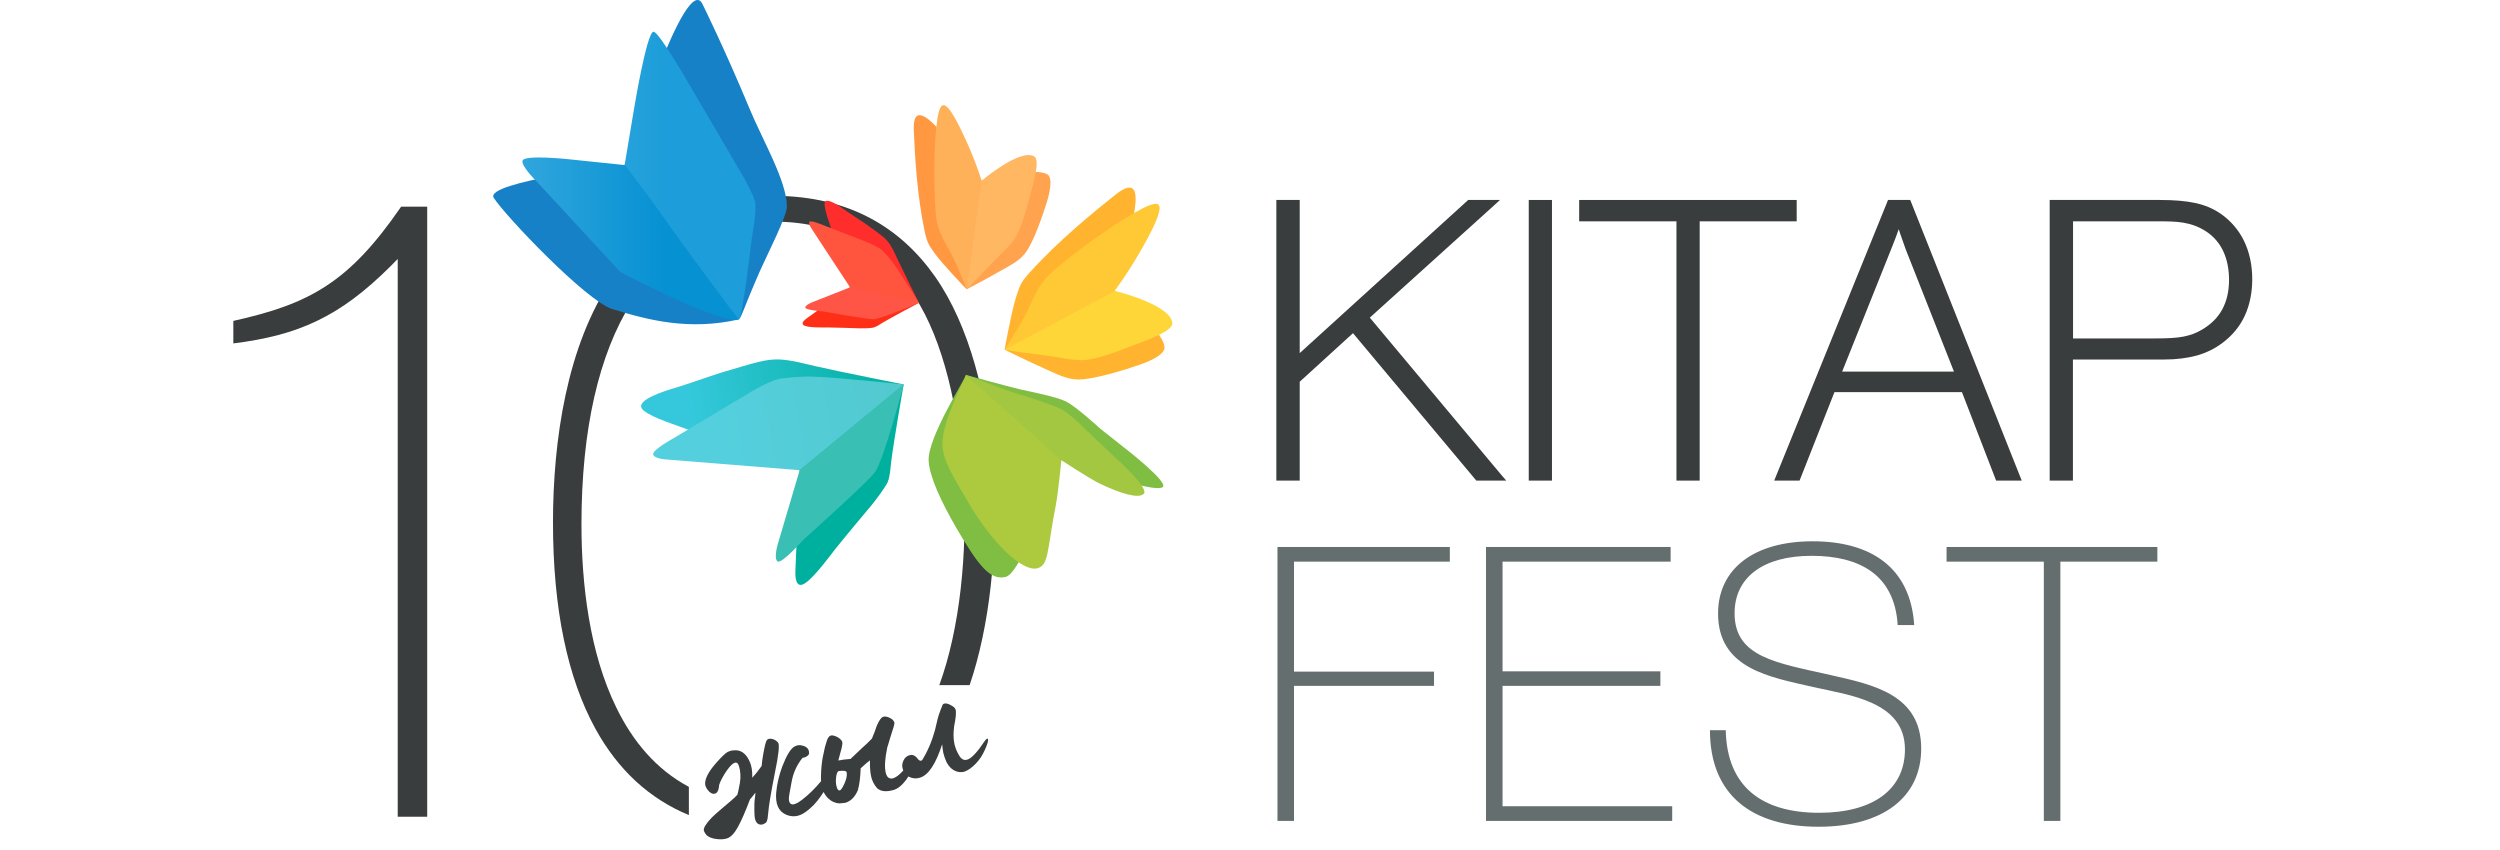 <svg width="150" height="51" viewBox="0 0 150 51" fill="none" xmlns="http://www.w3.org/2000/svg">
<path d="M82.188 19.058L90.094 28.511L90.376 28.836H89.94H88.675H88.581L88.521 28.767L81.179 19.99L77.983 22.904V28.639V28.836H77.778H76.786H76.581V28.639V12.203V11.998H76.786H77.778H77.983V12.203V21.186L88.034 12.05L88.085 11.998H88.162H89.478H90L89.615 12.349L82.188 19.058Z" fill="#393D3D"/>
<path d="M92.921 28.836H91.93H91.725V28.639V12.203V11.998H91.93H92.921H93.118V12.203V28.639V28.836H92.921Z" fill="#393D3D"/>
<path d="M107.596 13.28H101.981V28.639V28.836H101.784H100.793H100.588V28.639V13.28H94.947H94.75V13.075V12.203V11.998H94.947H107.596H107.801V12.203V13.075V13.28H107.596Z" fill="#393D3D"/>
<path fill-rule="evenodd" clip-rule="evenodd" d="M119.768 28.836L119.717 28.707L117.717 23.528H110.067L108.025 28.707L107.973 28.836H106.452L106.563 28.562L113.23 12.127L113.281 11.998H114.614L114.666 12.127L121.195 28.562L121.307 28.836H119.768ZM114.341 14.956C114.23 14.656 114.127 14.349 114.016 14.032L113.922 13.742V13.759C113.785 14.135 113.649 14.52 113.495 14.887L110.529 22.297H117.238L114.341 14.956Z" fill="#393D3D"/>
<path fill-rule="evenodd" clip-rule="evenodd" d="M129.58 11.998C130.46 11.998 131.144 12.058 131.708 12.178C132.298 12.306 132.759 12.503 133.195 12.793C133.827 13.22 134.315 13.785 134.639 14.451C134.964 15.118 135.135 15.896 135.135 16.75C135.135 17.562 134.981 18.306 134.682 18.955C134.383 19.596 133.93 20.143 133.34 20.579C132.887 20.921 132.383 21.169 131.81 21.331C131.238 21.485 130.597 21.571 129.853 21.571H124.375V28.836H122.981V11.998H129.58ZM124.383 20.306H129.28C130.041 20.306 130.588 20.28 131.015 20.195C131.443 20.109 131.776 19.981 132.109 19.785C132.656 19.465 133.064 19.061 133.332 18.571C133.605 18.069 133.742 17.477 133.742 16.793C133.742 16.143 133.622 15.554 133.392 15.067C133.161 14.579 132.819 14.186 132.383 13.896C131.913 13.588 131.451 13.434 130.981 13.357C130.503 13.28 129.99 13.28 129.417 13.28H124.383V20.306Z" fill="#393D3D"/>
<path d="M86.99 33.699H77.64V40.297H86.041V41.152H77.64V49.254H76.648V32.819H86.99V33.699Z" fill="#646E6E"/>
<path d="M100.238 33.699H90.153V40.28H99.623V41.152H90.153V48.374H100.332V49.254H89.161V32.819H100.238V33.699Z" fill="#646E6E"/>
<path d="M113.861 37.502C113.673 34.485 111.579 33.349 108.691 33.349C105.785 33.349 104.075 34.648 104.075 36.793C104.075 39.443 106.588 39.767 109.87 40.511C112.408 41.084 115.272 41.682 115.272 44.913C115.272 47.844 112.964 49.605 109.109 49.605C105.203 49.605 102.597 47.776 102.597 43.81H103.545C103.614 47.22 105.733 48.767 109.152 48.767C112.383 48.767 114.297 47.365 114.297 44.964C114.297 42.075 110.93 41.707 108.785 41.22C106.195 40.622 103.084 40.135 103.084 36.81C103.084 34.135 105.229 32.477 108.759 32.477C112.195 32.477 114.622 33.998 114.853 37.502H113.861Z" fill="#646E6E"/>
<path d="M129.442 33.699H123.622V49.254H122.63V33.699H116.793V32.819H129.442V33.699Z" fill="#646E6E"/>
<path d="M25.632 12.4H24.068C22.496 14.682 21.128 16.143 19.564 17.16C18.026 18.169 16.299 18.741 14 19.254V20.605C15.974 20.357 17.564 19.955 19.017 19.254C20.538 18.528 21.923 17.477 23.444 15.964L23.863 15.536V49.006H25.632V12.4Z" fill="#393D3D"/>
<path d="M46.418 11.751C41.828 11.751 38.743 13.768 36.717 16.75C34.008 20.733 33.179 26.443 33.179 31.349C33.179 36.528 34.05 40.682 35.734 43.742C37.085 46.194 38.965 47.929 41.332 48.904V47.212C39.358 46.16 37.956 44.468 36.974 42.442C35.375 39.178 34.888 35.058 34.888 31.46C34.888 25.75 35.939 21.229 37.897 18.127C39.871 14.99 42.76 13.298 46.418 13.298C50.469 13.298 53.153 15.144 54.905 17.827C58.247 22.973 58.819 34.366 56.358 41.109H58.178C60.589 34.024 60.212 22.46 56.11 16.605C54.076 13.699 50.982 11.751 46.418 11.751Z" fill="#393D3D"/>
<path d="M37.478 9.904C37.478 9.904 41.179 -1.985 42.171 0.289C42.171 0.289 43.487 2.947 44.965 6.503C45.778 8.46 47.205 10.861 47.213 12.391C47.222 12.955 46.068 15.203 45.607 16.237C44.572 18.588 44.47 19.135 44.307 19.169C41.359 19.836 38.906 19.22 36.726 18.537C35.171 18.049 30.316 12.955 29.624 11.87C29.017 10.913 37.478 9.904 37.478 9.904Z" fill="url(#paint0_linear_2233_145)"/>
<path d="M46.803 21.57C45.957 21.536 45.384 21.733 43.273 22.357C42.581 22.57 41.213 23.066 40.512 23.271C39.948 23.434 38.128 23.989 38.521 24.528C38.812 24.921 40.239 25.399 40.239 25.399L47.982 28.211L54.221 23.066C54.221 23.066 50.247 22.28 48.931 21.972C48.401 21.852 47.512 21.605 46.803 21.57Z" fill="url(#paint1_linear_2233_145)"/>
<path d="M48.085 35.092C47.684 35.143 47.718 34.425 47.726 34.177C47.795 32.69 47.983 28.203 47.983 28.203L54.222 23.058C54.222 23.058 53.606 26.553 53.47 27.724C53.427 28.092 53.401 28.605 53.256 28.938C53.102 29.263 52.555 29.989 52.333 30.263C51.769 30.938 50.641 32.28 50.094 32.972C49.649 33.545 48.564 35.015 48.085 35.092Z" fill="url(#paint2_linear_2233_145)"/>
<path d="M57.957 22.494C57.906 22.75 55.666 26.229 55.718 27.63C55.76 28.605 56.504 30.169 57.393 31.699C58.735 33.998 59.427 34.835 60.342 34.613C61.051 34.434 62.162 31.536 62.589 30.425C62.854 29.716 63.658 27.596 63.658 27.596L57.957 22.494Z" fill="url(#paint3_linear_2233_145)"/>
<path d="M69.777 29.212C69.478 29.528 67.051 28.741 67.051 28.741L63.658 27.596L57.957 22.494C57.957 22.494 60.35 23.16 61.154 23.348C61.863 23.511 63.35 23.793 63.948 24.083C64.564 24.383 66 25.707 66 25.707L67.726 27.075C67.726 27.075 70.059 28.904 69.777 29.212Z" fill="url(#paint4_linear_2233_145)"/>
<path d="M60.273 20.981C60.273 20.981 61.734 21.699 62.469 22.023C63.153 22.323 63.896 22.741 64.597 22.767C65.572 22.81 67.58 22.16 68.341 21.895C68.794 21.75 69.93 21.306 69.871 20.818C69.742 19.699 66.879 17.451 66.879 17.451L60.273 20.981Z" fill="url(#paint5_linear_2233_145)"/>
<path d="M67.888 13.486C67.614 14.58 66.879 17.451 66.879 17.451L60.273 20.981C60.273 20.981 60.708 18.588 60.965 17.827C61.187 17.195 61.17 17.024 61.777 16.357C63.469 14.477 65.58 12.751 66.948 11.665C68.033 10.81 68.452 11.238 67.888 13.486Z" fill="url(#paint6_linear_2233_145)"/>
<path d="M37.478 9.904L38.043 6.528C38.043 6.528 38.795 1.964 39.205 1.904C39.521 1.853 41.461 5.246 41.461 5.246L44.607 10.614C44.607 10.614 45.179 11.622 45.299 12.084C45.427 12.596 45.102 14.348 45.102 14.348C45.102 14.348 44.513 19.408 44.307 19.169C43.342 18.041 37.478 9.904 37.478 9.904Z" fill="url(#paint7_linear_2233_145)"/>
<path d="M37.479 9.904C37.479 9.904 38.402 11.015 40.359 13.818C41.257 15.092 44.308 19.169 44.308 19.169C43.154 19.459 37.214 16.314 37.214 16.314L32.188 10.878C32.188 10.878 31.214 9.921 31.36 9.622C31.539 9.271 34.188 9.562 34.188 9.562L37.479 9.904Z" fill="url(#paint8_linear_2233_145)"/>
<path d="M46.846 22.716C46.214 22.802 44.915 23.596 44.915 23.596L40.436 26.28C40.436 26.28 39.154 26.981 39.188 27.254C39.231 27.537 40.009 27.571 40.009 27.571L47.983 28.212L54.222 23.067C54.222 23.067 50.068 22.622 48.675 22.596C48.214 22.579 47.299 22.648 46.846 22.716Z" fill="url(#paint9_linear_2233_145)"/>
<path d="M46.65 33.682C46.402 33.494 46.684 32.588 46.684 32.588L47.983 28.203L54.222 23.058C54.222 23.058 53.043 27.579 52.487 28.348C52.051 28.938 48.205 32.383 48.205 32.383C48.205 32.383 46.889 33.87 46.65 33.682Z" fill="url(#paint10_linear_2233_145)"/>
<path d="M53.367 14.622C53.111 14.263 52.846 14.084 51.914 13.417C51.598 13.195 50.957 12.793 50.649 12.571C50.401 12.391 49.581 11.81 49.487 12.152C49.419 12.4 49.683 13.143 49.683 13.143L51.008 17.246L55.136 18.169C55.136 18.169 54.188 16.272 53.889 15.631C53.769 15.374 53.581 14.93 53.367 14.622Z" fill="url(#paint11_linear_2233_145)"/>
<path d="M48.197 19.494C48.043 19.348 48.35 19.135 48.462 19.058C49.094 18.605 51.008 17.237 51.008 17.237L55.137 18.169C55.137 18.169 53.496 19.041 52.966 19.357C52.803 19.459 52.581 19.613 52.402 19.656C52.214 19.699 51.743 19.707 51.555 19.699C51.094 19.69 50.179 19.648 49.718 19.648C49.333 19.648 48.376 19.673 48.197 19.494Z" fill="url(#paint12_linear_2233_145)"/>
<path d="M52.914 15.007C52.666 14.776 51.931 14.494 51.931 14.494L49.376 13.502C49.376 13.502 48.675 13.203 48.572 13.306C48.47 13.408 48.709 13.742 48.709 13.742L51.008 17.246L55.136 18.169C55.136 18.169 53.983 16.306 53.547 15.725C53.41 15.537 53.085 15.178 52.914 15.007Z" fill="url(#paint13_linear_2233_145)"/>
<path d="M48.316 18.451C48.316 18.289 48.778 18.118 48.778 18.118L51.009 17.237L55.137 18.169C55.137 18.169 52.889 19.135 52.393 19.152C52.017 19.16 49.351 18.682 49.351 18.682C49.351 18.682 48.316 18.613 48.316 18.451Z" fill="url(#paint14_linear_2233_145)"/>
<path d="M57.957 22.494C57.906 22.75 56.487 25.306 56.547 26.699C56.581 27.682 57.23 28.647 58.119 30.177C59.461 32.485 61.307 34.322 62.23 34.1C62.94 33.921 62.812 33.066 63.35 30.305C63.495 29.562 63.709 27.357 63.709 27.357L57.957 22.494Z" fill="url(#paint15_linear_2233_145)"/>
<path d="M68.632 29.622C68.333 29.947 67.222 29.613 65.965 29.006C65.35 28.707 63.658 27.596 63.658 27.596L57.957 22.494C57.957 22.494 60.325 23.417 61.119 23.648C62.102 23.938 63.059 24.28 63.504 24.468C64.136 24.733 65.025 25.665 65.025 25.665C65.025 25.665 66.444 27.015 66.854 27.391C67.444 27.93 68.914 29.323 68.632 29.622Z" fill="url(#paint16_linear_2233_145)"/>
<path d="M60.273 20.981C60.273 20.981 61.213 21.143 62.238 21.263C63.23 21.365 64.059 21.579 64.76 21.613C65.734 21.647 67.23 21.006 67.982 20.724C68.811 20.417 70.392 19.87 70.341 19.374C70.213 18.254 66.879 17.451 66.879 17.451L60.273 20.981Z" fill="url(#paint17_linear_2233_145)"/>
<path d="M68.751 14.494C67.768 16.289 66.879 17.451 66.879 17.451L60.273 20.981C60.273 20.981 61.281 19.417 61.631 18.69C61.973 17.972 62.281 17.143 62.922 16.511C63.717 15.716 66.52 13.622 68.05 12.776C69.571 11.921 70.221 11.784 68.751 14.494Z" fill="url(#paint18_linear_2233_145)"/>
<path d="M58 17.357C58 17.357 59.265 16.699 59.872 16.34C60.444 16.015 61.12 15.699 61.496 15.212C62.034 14.537 62.607 12.776 62.82 12.101C62.94 11.699 63.214 10.673 62.837 10.46C61.974 9.972 58.897 10.844 58.897 10.844L58 17.357Z" fill="url(#paint19_linear_2233_145)"/>
<path d="M56.606 8.084C57.239 8.844 58.897 10.844 58.897 10.844L57.999 17.357C57.999 17.357 56.521 15.819 56.111 15.237C55.777 14.759 55.658 14.682 55.487 13.913C55.025 11.742 54.888 9.34 54.829 7.81C54.777 6.605 55.299 6.528 56.606 8.084Z" fill="url(#paint20_linear_2233_145)"/>
<path d="M58 17.357C58 17.357 58.598 16.776 59.214 16.109C59.795 15.46 60.376 14.981 60.761 14.494C61.291 13.827 61.607 12.434 61.795 11.759C62 11.007 62.427 9.597 62.051 9.383C61.188 8.896 58.897 10.844 58.897 10.844L58 17.357Z" fill="url(#paint21_linear_2233_145)"/>
<path d="M57.76 7.99C58.538 9.614 58.897 10.845 58.897 10.845L57.999 17.357C57.999 17.357 57.41 15.836 57.068 15.212C56.734 14.597 56.307 13.956 56.187 13.169C56.034 12.195 55.999 9.127 56.179 7.605C56.358 6.084 56.598 5.546 57.76 7.99Z" fill="url(#paint22_linear_2233_145)"/>
<path fill-rule="evenodd" clip-rule="evenodd" d="M43.614 50.306C43.432 50.362 43.218 50.374 42.974 50.34C42.723 50.306 42.532 50.231 42.401 50.117C42.321 50.026 42.267 49.941 42.238 49.861C42.21 49.787 42.233 49.684 42.307 49.553C42.387 49.428 42.472 49.314 42.563 49.212C42.649 49.109 42.774 48.984 42.939 48.835C43.099 48.693 43.247 48.565 43.384 48.451C43.52 48.337 43.672 48.209 43.837 48.066C44.008 47.924 44.142 47.798 44.238 47.69L44.29 47.502C44.301 47.462 44.335 47.291 44.392 46.989C44.449 46.63 44.435 46.303 44.349 46.006C44.247 45.613 44.005 45.682 43.623 46.212L43.486 46.417C43.31 46.702 43.196 46.935 43.144 47.117V47.169C43.133 47.214 43.124 47.26 43.119 47.306C43.113 47.357 43.096 47.408 43.068 47.459C43.045 47.505 43.019 47.542 42.991 47.571C42.854 47.667 42.706 47.642 42.546 47.494C42.392 47.328 42.312 47.175 42.307 47.032C42.301 46.702 42.52 46.286 42.965 45.784C43.273 45.431 43.503 45.209 43.657 45.117C43.771 45.061 43.885 45.029 43.999 45.023C44.432 44.967 44.76 45.192 44.982 45.699C45.096 45.944 45.147 46.266 45.136 46.664C45.312 46.477 45.501 46.24 45.7 45.955C45.711 45.796 45.737 45.593 45.777 45.348C45.868 44.818 45.942 44.511 45.999 44.425C46.056 44.334 46.159 44.303 46.307 44.331C46.455 44.36 46.58 44.434 46.683 44.553C46.785 44.667 46.72 45.286 46.486 46.408C46.258 47.559 46.127 48.348 46.093 48.776C46.087 48.798 46.082 48.847 46.076 48.921C46.07 48.995 46.065 49.052 46.059 49.092C46.053 49.126 46.042 49.172 46.025 49.229C46.013 49.28 45.993 49.32 45.965 49.348C45.942 49.371 45.908 49.394 45.862 49.417C45.822 49.445 45.771 49.465 45.709 49.476C45.452 49.499 45.307 49.325 45.273 48.955C45.261 48.779 45.258 48.533 45.264 48.22C45.264 48.14 45.275 48.018 45.298 47.852C45.321 47.687 45.33 47.59 45.324 47.562C45.312 47.585 45.264 47.647 45.179 47.75C45.093 47.852 45.033 47.924 44.999 47.964C44.714 48.716 44.466 49.28 44.255 49.656C44.045 50.026 43.831 50.243 43.614 50.306ZM47.144 48.87C46.706 48.67 46.515 48.231 46.572 47.553C46.617 47.046 46.74 46.522 46.939 45.981C47.196 45.32 47.435 44.927 47.657 44.801C47.805 44.704 47.976 44.684 48.17 44.742C48.369 44.793 48.489 44.895 48.529 45.049C48.546 45.123 48.549 45.183 48.538 45.229C48.532 45.274 48.506 45.311 48.461 45.34C48.421 45.368 48.392 45.388 48.375 45.4C48.352 45.417 48.31 45.434 48.247 45.451L48.153 45.468C47.811 45.89 47.592 46.374 47.495 46.921C47.381 47.508 47.327 47.838 47.332 47.912C47.332 48.072 47.369 48.177 47.444 48.229C47.512 48.28 47.612 48.277 47.743 48.22C47.851 48.18 47.988 48.095 48.153 47.964C48.535 47.667 48.905 47.303 49.264 46.87C49.253 46.682 49.255 46.459 49.273 46.203C49.301 45.798 49.349 45.462 49.418 45.194C49.418 45.172 49.432 45.103 49.461 44.989C49.483 44.875 49.506 44.784 49.529 44.716C49.546 44.642 49.572 44.556 49.606 44.459C49.634 44.363 49.671 44.286 49.717 44.229C49.757 44.177 49.797 44.146 49.837 44.135C49.928 44.106 50.056 44.132 50.221 44.212C50.381 44.297 50.486 44.397 50.537 44.511C50.549 44.528 50.546 44.599 50.529 44.724C50.517 44.821 50.478 44.984 50.409 45.212L50.298 45.63C50.526 45.585 50.771 45.553 51.033 45.536C51.119 45.451 51.349 45.231 51.725 44.878C51.953 44.679 52.15 44.491 52.315 44.314C52.435 44.035 52.532 43.779 52.606 43.545C52.748 43.22 52.876 43.041 52.99 43.007C53.099 42.972 53.233 42.995 53.392 43.075C53.546 43.149 53.637 43.246 53.666 43.365C53.677 43.422 53.606 43.682 53.452 44.143C53.429 44.223 53.404 44.306 53.375 44.391C53.352 44.477 53.332 44.545 53.315 44.596C53.298 44.648 53.284 44.693 53.272 44.733C53.255 44.779 53.244 44.813 53.238 44.836C53.233 44.858 53.23 44.873 53.23 44.878C53.099 45.505 53.067 45.989 53.136 46.331C53.181 46.548 53.27 46.67 53.401 46.699C53.441 46.721 53.5 46.721 53.58 46.699C53.74 46.653 53.925 46.519 54.136 46.297C54.153 46.274 54.173 46.251 54.196 46.229C54.184 46.194 54.173 46.157 54.161 46.117C54.11 45.964 54.127 45.798 54.213 45.622C54.298 45.445 54.429 45.34 54.606 45.306C54.777 45.266 54.936 45.348 55.084 45.553C55.147 45.627 55.207 45.656 55.264 45.639C55.281 45.65 55.307 45.633 55.341 45.588C55.375 45.536 55.415 45.468 55.46 45.383C55.506 45.297 55.535 45.246 55.546 45.229C55.848 44.653 56.073 44.009 56.221 43.297C56.267 43.052 56.378 42.719 56.554 42.297C56.572 42.257 56.6 42.232 56.64 42.22C56.748 42.186 56.882 42.215 57.042 42.306C57.218 42.397 57.315 42.485 57.332 42.571C57.383 42.719 57.355 43.058 57.247 43.588C57.196 43.986 57.201 44.334 57.264 44.63C57.315 44.858 57.403 45.081 57.529 45.297C57.666 45.548 57.834 45.642 58.033 45.579C58.284 45.511 58.643 45.126 59.11 44.425C59.207 44.311 59.264 44.286 59.281 44.348C59.304 44.451 59.241 44.665 59.093 44.989C58.95 45.314 58.771 45.588 58.554 45.81C58.309 46.066 58.073 46.231 57.845 46.306C57.76 46.328 57.66 46.334 57.546 46.323C57.215 46.271 56.959 46.063 56.777 45.699C56.697 45.511 56.637 45.334 56.597 45.169C56.569 45.009 56.546 44.838 56.529 44.656C56.147 45.847 55.7 46.516 55.187 46.664C54.965 46.733 54.748 46.713 54.537 46.605C54.526 46.599 54.515 46.593 54.503 46.588C54.423 46.724 54.324 46.858 54.204 46.989C54.016 47.2 53.828 47.334 53.64 47.391C53.184 47.528 52.845 47.494 52.623 47.288C52.441 47.078 52.321 46.838 52.264 46.571C52.213 46.337 52.19 46.021 52.196 45.622C52.087 45.696 51.902 45.855 51.64 46.1C51.623 46.642 51.566 47.081 51.469 47.417C51.298 47.821 51.047 48.072 50.717 48.169L50.375 48.203C50.113 48.192 49.882 48.089 49.683 47.895C49.575 47.787 49.486 47.662 49.418 47.519C49.378 47.588 49.332 47.656 49.281 47.724C48.996 48.152 48.666 48.494 48.29 48.75C47.914 49.006 47.532 49.046 47.144 48.87ZM50.384 47.425C50.452 47.414 50.546 47.277 50.666 47.015C50.785 46.747 50.831 46.525 50.802 46.348C50.785 46.251 50.623 46.223 50.315 46.263C50.241 46.303 50.193 46.419 50.17 46.613C50.141 46.807 50.147 46.989 50.187 47.16C50.227 47.348 50.292 47.437 50.384 47.425Z" fill="#393D3D"/>
<defs>
<linearGradient id="paint0_linear_2233_145" x1="29.468" y1="-78.463" x2="39.9" y2="-71.322" gradientUnits="userSpaceOnUse">
<stop stop-color="#40ABDF"/>
<stop offset="0.98" stop-color="#1781C7"/>
<stop offset="1" stop-color="#1781C7"/>
</linearGradient>
<linearGradient id="paint1_linear_2233_145" x1="27.396" y1="-69.459" x2="39.9" y2="-71.322" gradientUnits="userSpaceOnUse">
<stop stop-color="#35C8DC"/>
<stop offset="1" stop-color="#00B09F"/>
</linearGradient>
<linearGradient id="paint2_linear_2233_145" x1="27.266" y1="-70.893" x2="39.9" y2="-71.322" gradientUnits="userSpaceOnUse">
<stop stop-color="#35C8DC"/>
<stop offset="1" stop-color="#00B09F"/>
</linearGradient>
<linearGradient id="paint3_linear_2233_145" x1="27.259" y1="-71.322" x2="39.9" y2="-71.322" gradientUnits="userSpaceOnUse">
<stop stop-color="#67C148"/>
<stop offset="1" stop-color="#7FBE42"/>
</linearGradient>
<linearGradient id="paint4_linear_2233_145" x1="27.259" y1="-71.322" x2="39.9" y2="-71.322" gradientUnits="userSpaceOnUse">
<stop stop-color="#67C148"/>
<stop offset="1" stop-color="#7FBE42"/>
</linearGradient>
<linearGradient id="paint5_linear_2233_145" x1="27.66" y1="-74.483" x2="39.9" y2="-71.322" gradientUnits="userSpaceOnUse">
<stop stop-color="#FFDC55"/>
<stop offset="0.99" stop-color="#FFB32F"/>
<stop offset="1" stop-color="#FFB32F"/>
</linearGradient>
<linearGradient id="paint6_linear_2233_145" x1="27.342" y1="-72.775" x2="39.9" y2="-71.322" gradientUnits="userSpaceOnUse">
<stop stop-color="#FFDF56"/>
<stop offset="0.99" stop-color="#FFB32F"/>
<stop offset="1" stop-color="#FFB32F"/>
</linearGradient>
<linearGradient id="paint7_linear_2233_145" x1="27.258" y1="-71.322" x2="39.9" y2="-71.322" gradientUnits="userSpaceOnUse">
<stop stop-color="#46B8E6"/>
<stop offset="1" stop-color="#1D9DD9"/>
</linearGradient>
<linearGradient id="paint8_linear_2233_145" x1="27.259" y1="-71.322" x2="39.901" y2="-71.322" gradientUnits="userSpaceOnUse">
<stop stop-color="#45AFE1"/>
<stop offset="1" stop-color="#0691D3"/>
</linearGradient>
<linearGradient id="paint9_linear_2233_145" x1="27.434" y1="-69.223" x2="39.9" y2="-71.322" gradientUnits="userSpaceOnUse">
<stop stop-color="#54CFDD"/>
<stop offset="1" stop-color="#52C8CC"/>
</linearGradient>
<linearGradient id="paint10_linear_2233_145" x1="27.272" y1="-70.75" x2="39.901" y2="-71.322" gradientUnits="userSpaceOnUse">
<stop stop-color="#46CCDC"/>
<stop offset="1" stop-color="#39BFB4"/>
</linearGradient>
<linearGradient id="paint11_linear_2233_145" x1="27.992" y1="-75.565" x2="39.9" y2="-71.322" gradientUnits="userSpaceOnUse">
<stop stop-color="#F96E5C"/>
<stop offset="1" stop-color="#FF2E2D"/>
</linearGradient>
<linearGradient id="paint12_linear_2233_145" x1="27.259" y1="-71.322" x2="39.9" y2="-71.322" gradientUnits="userSpaceOnUse">
<stop stop-color="#F93A2E"/>
<stop offset="0.99" stop-color="#FF2F17"/>
<stop offset="1" stop-color="#FF2F17"/>
</linearGradient>
<linearGradient id="paint13_linear_2233_145" x1="27.259" y1="-71.322" x2="39.9" y2="-71.322" gradientUnits="userSpaceOnUse">
<stop stop-color="#FF5F40"/>
<stop offset="1" stop-color="#FF553E"/>
</linearGradient>
<linearGradient id="paint14_linear_2233_145" x1="27.259" y1="-71.322" x2="39.901" y2="-71.322" gradientUnits="userSpaceOnUse">
<stop stop-color="#FF5536"/>
<stop offset="1" stop-color="#FF5546"/>
</linearGradient>
<linearGradient id="paint15_linear_2233_145" x1="27.259" y1="-71.322" x2="39.9" y2="-71.322" gradientUnits="userSpaceOnUse">
<stop stop-color="#88C946"/>
<stop offset="1" stop-color="#ADCA3F"/>
</linearGradient>
<linearGradient id="paint16_linear_2233_145" x1="27.259" y1="-71.322" x2="39.9" y2="-71.322" gradientUnits="userSpaceOnUse">
<stop stop-color="#78C547"/>
<stop offset="1" stop-color="#A3C740"/>
</linearGradient>
<linearGradient id="paint17_linear_2233_145" x1="27.258" y1="-71.322" x2="39.9" y2="-71.322" gradientUnits="userSpaceOnUse">
<stop stop-color="#FFE859"/>
<stop offset="0.99" stop-color="#FFD638"/>
<stop offset="1" stop-color="#FFD638"/>
</linearGradient>
<linearGradient id="paint18_linear_2233_145" x1="27.258" y1="-71.322" x2="39.9" y2="-71.322" gradientUnits="userSpaceOnUse">
<stop stop-color="#FFD95C"/>
<stop offset="0.99" stop-color="#FFC935"/>
<stop offset="1" stop-color="#FFC935"/>
</linearGradient>
<linearGradient id="paint19_linear_2233_145" x1="49.712" y1="-79.293" x2="39.901" y2="-71.322" gradientUnits="userSpaceOnUse">
<stop stop-color="#FFE859"/>
<stop offset="0.99" stop-color="#FFA34F"/>
<stop offset="1" stop-color="#FFA34F"/>
</linearGradient>
<linearGradient id="paint20_linear_2233_145" x1="29.671" y1="-78.75" x2="39.9" y2="-71.322" gradientUnits="userSpaceOnUse">
<stop stop-color="#FFE859"/>
<stop offset="0.99" stop-color="#FF9840"/>
<stop offset="1" stop-color="#FF9840"/>
</linearGradient>
<linearGradient id="paint21_linear_2233_145" x1="51.223" y1="-76.943" x2="39.901" y2="-71.322" gradientUnits="userSpaceOnUse">
<stop stop-color="#FFDD64"/>
<stop offset="0.99" stop-color="#FFB762"/>
<stop offset="1" stop-color="#FFB762"/>
</linearGradient>
<linearGradient id="paint22_linear_2233_145" x1="27.258" y1="-71.322" x2="39.9" y2="-71.322" gradientUnits="userSpaceOnUse">
<stop stop-color="#FFC44E"/>
<stop offset="0.99" stop-color="#FFB159"/>
<stop offset="1" stop-color="#FFB159"/>
</linearGradient>
</defs>
</svg>
